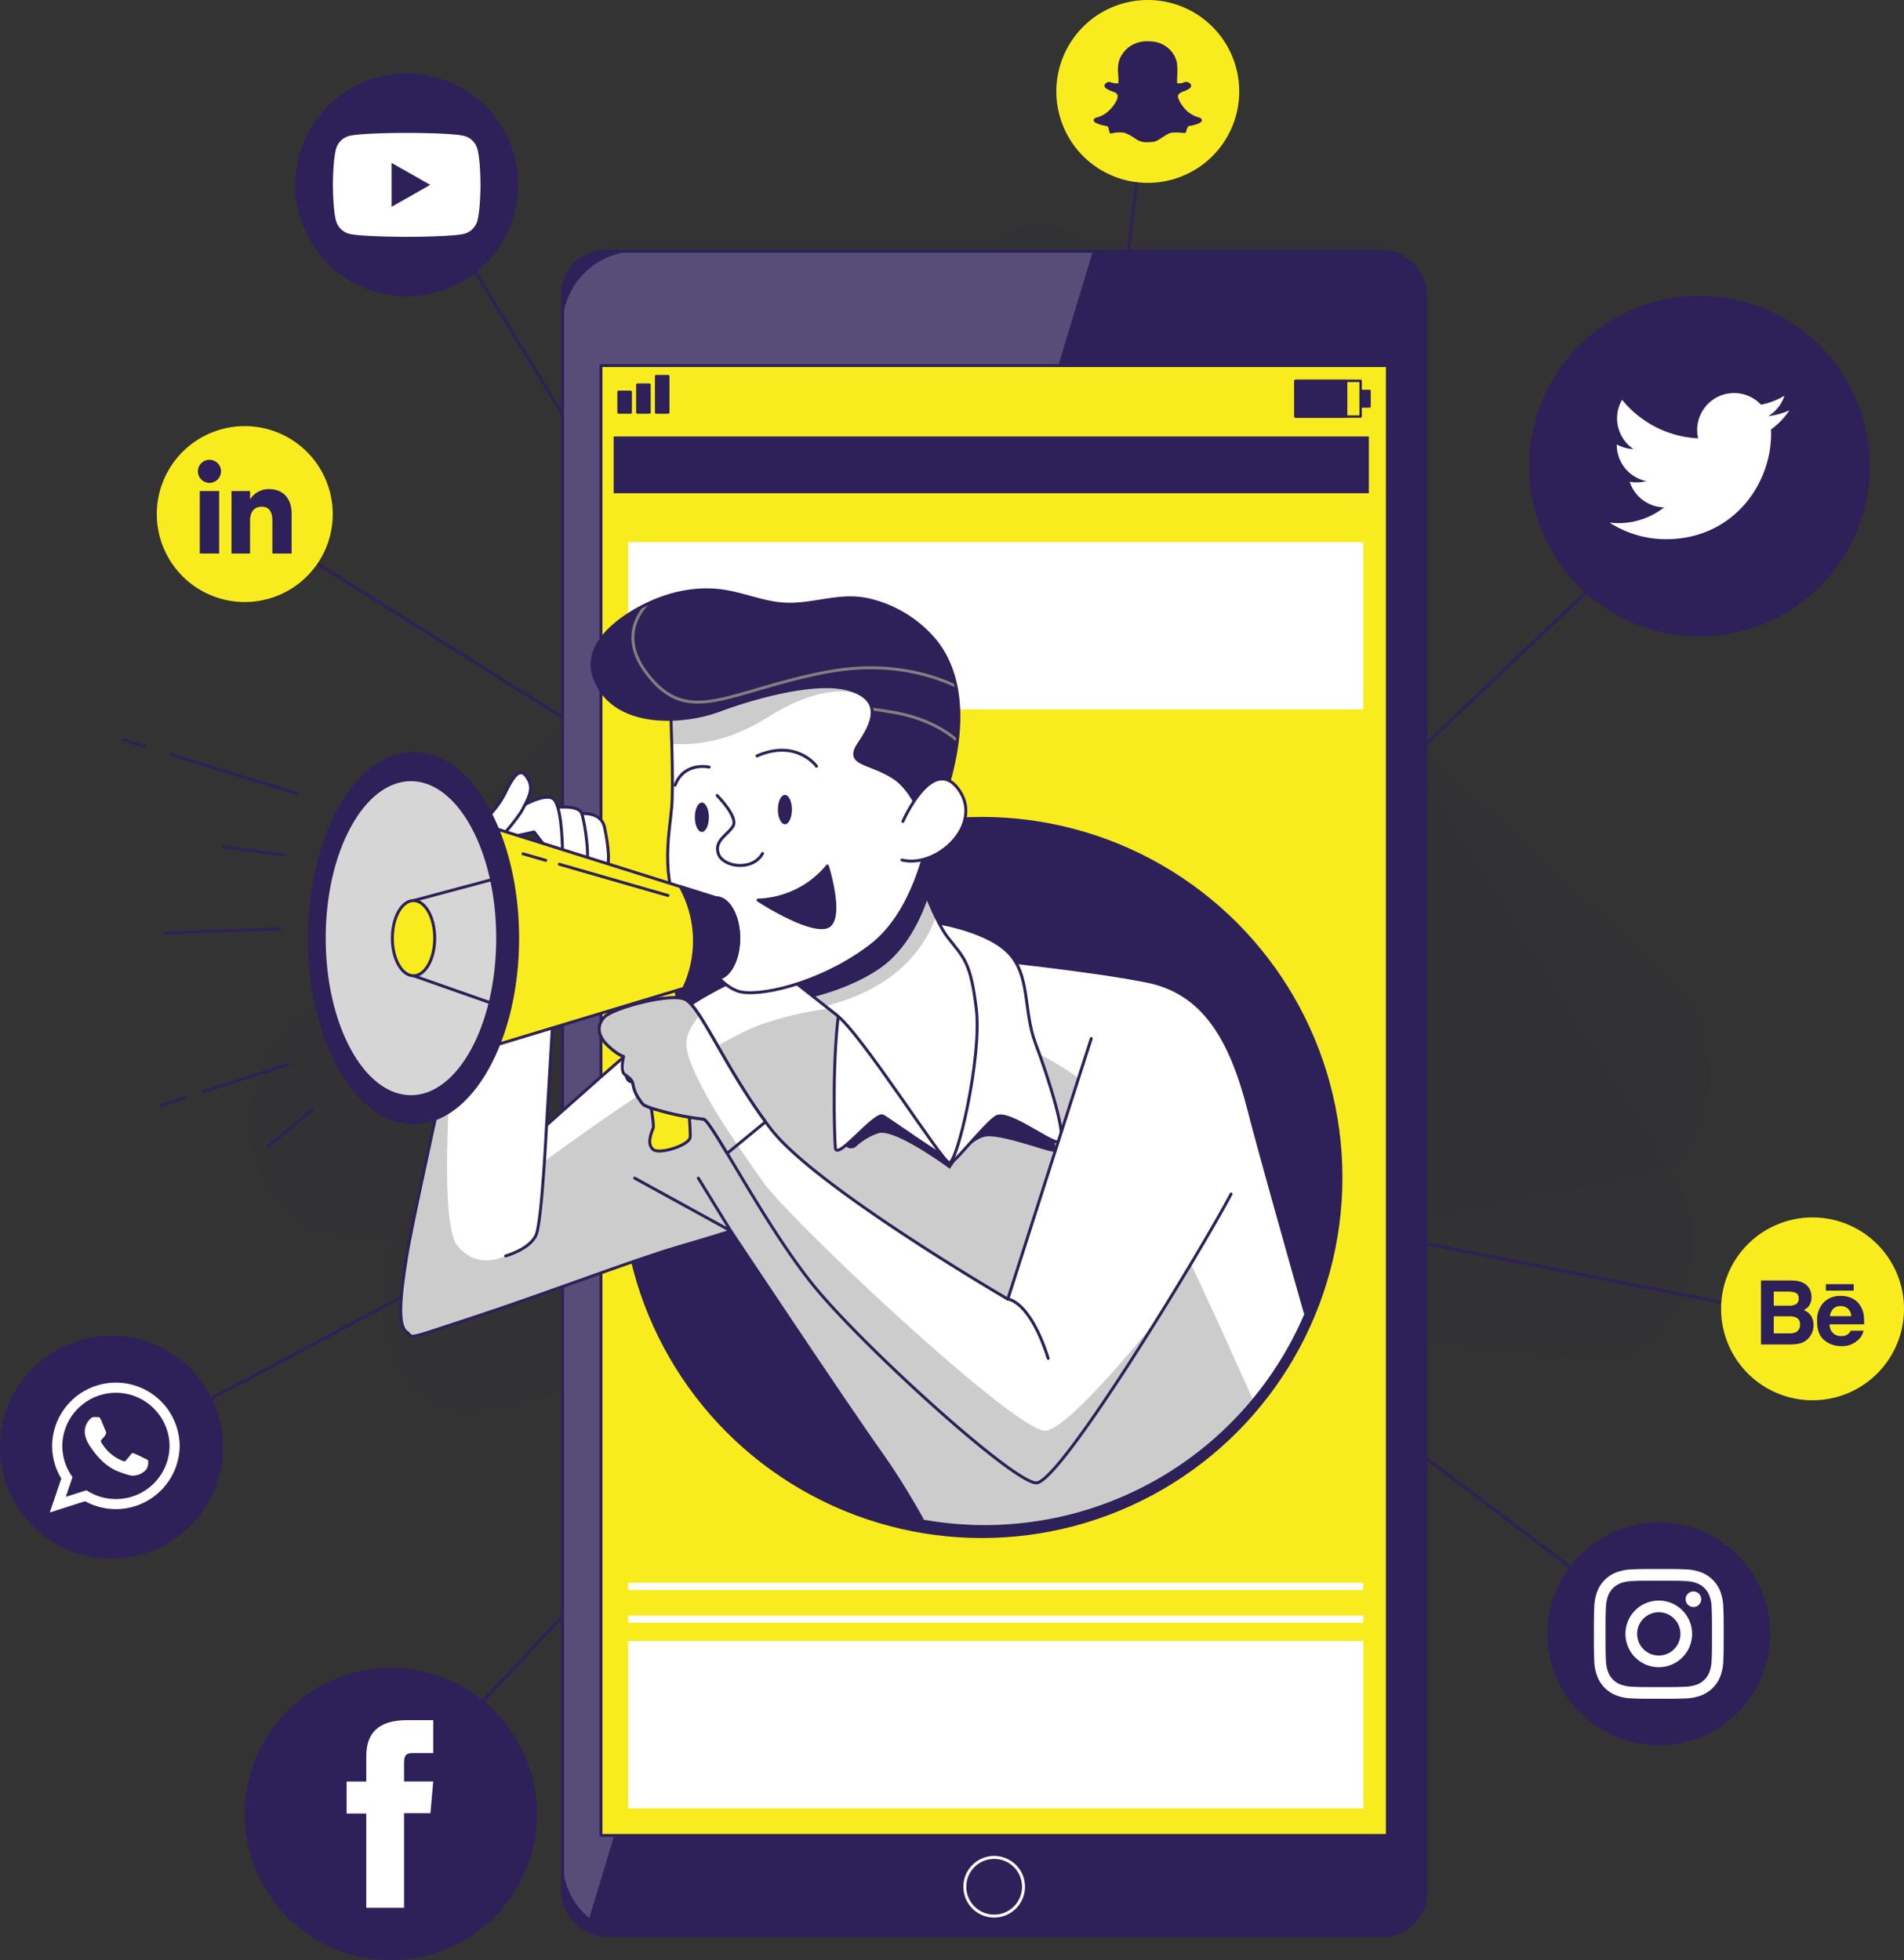 <svg xmlns="http://www.w3.org/2000/svg" xmlns:xlink="http://www.w3.org/1999/xlink" width="646.026" height="665.159" viewBox="0 0 646.026 665.159">
  <rect x="0" y="0" width="646.026" height="665.159" fill="#333333" stroke="none"/>
  <defs>
    <clipPath id="clip-path">
      <rect id="Rectangle_3914" data-name="Rectangle 3914" width="292.888" height="571.566" rx="14.522" fill="#2e2058" stroke="#2e2058" stroke-linecap="round" stroke-linejoin="round" stroke-width="1"/>
    </clipPath>
    <clipPath id="clip-path-2">
      <path id="Path_26711" data-name="Path 26711" d="M170.815,153.266H482.721v92.527a117.944,117.944,0,1,1-109.6,187.4H170.815Z" transform="translate(-170.815 -153.266)" fill="none"/>
    </clipPath>
    <clipPath id="clip-path-3">
      <path id="Path_26666" data-name="Path 26666" d="M490.664,433.115S458.012,319.429,451.84,295.124,436.409,255,417.12,251.145s-54.76-7.437-54.76-7.437-30.863-3.087-53.238-1.544-42.823,13.5-53.625,21.6-42.05,36.263-42.05,36.263L217.3,235.22l-28.162,2.316S168.7,327.809,165.995,344.4s-2.7,23.919,0,25.847-1.928,3.087,22.762-5.014,53.623-19.289,69.441-23.919,17.745-5.4,17.745-5.4,38.7,58.262,51.049,75.622S349.474,450.2,349.474,450.2" transform="translate(-163.97 -235.22)" fill="#fff" stroke="#2e2058" stroke-linecap="round" stroke-linejoin="round" stroke-width="1"/>
    </clipPath>
    <clipPath id="clip-path-4">
      <path id="Path_26675" data-name="Path 26675" d="M292.593,218.533s6.558,20.061,11.96,27,7.715,8.1,9.644,24.3-6.558,52.854-9.258,52.081-29.32-43.207-38.193-50.151S248.614,257.5,248.614,257.5s21.6-6.558,28.935-15.816S292.593,218.533,292.593,218.533Z" transform="translate(-248.614 -218.533)" fill="#fff" stroke="#2e2058" stroke-linecap="round" stroke-linejoin="round" stroke-width="1"/>
    </clipPath>
    <clipPath id="clip-path-5">
      <path id="Path_26679" data-name="Path 26679" d="M257.923,192.327s1.157,25.847.386,34.336-3.857,23.146,3.087,37.034,12.731,22.762,19.289,25.076,27.776-2.314,44.751-15.045,20.061-38.964,22.76-47.451-.386-37.421-17.745-46.679-36.264-7.331-45.524-4.244S257.923,192.327,257.923,192.327Z" transform="translate(-256.959 -172.804)" fill="#fff" stroke="#2e2058" stroke-linecap="round" stroke-linejoin="round" stroke-width="1"/>
    </clipPath>
    <clipPath id="clip-path-6">
      <path id="Path_26690" data-name="Path 26690" d="M366.816,243.846S363.343,228.8,354.856,223.4s-16.589-4.244-11.574-11.574S351,197.166,340.2,193.7s-32.02,2.314-44.365,6.944-36.264,6.173-42.437-11.188c-3.812-10.725,7.339-19.254,15.527-23.645,9.018-4.834,19.156-7.232,29.339-5.438,6.135,1.08,12.1,3.5,18.307,4.131,10.476,1.059,19.724-3.807,30.188-1.276a41.512,41.512,0,0,1,22.375,13.883C378.775,189.065,381.475,210.668,366.816,243.846Z" transform="translate(-252.624 -159.773)" fill="#2e2058" stroke="#2e2058" stroke-linecap="round" stroke-linejoin="round" stroke-width="1"/>
    </clipPath>
    <clipPath id="clip-path-7">
      <path id="Path_26700" data-name="Path 26700" d="M359.946,262.993,331.632,351.42s-65.075-37.886-80.3-57.645-24.046-42.067-29.385-44.158-24.41,3.121-27.2,6.125-2.127,6.5,1.25,9.686,5.293,3.634,5.293,3.634.177,6.953,1.684,8.157,1.168-.35,1.507,1.2a11.9,11.9,0,0,0,1.787,4.686c1.111,1.577,1.473,2.361,2.618,2.78s.375.4,6.884,2.139a92.408,92.408,0,0,0,12.666,2.313c2.687.468,20.169,34.962,36.529,55.527s68.2,67.677,76.294,67.922,55.9-78.653,66.137-98.027" transform="translate(-192.999 -249.136)" fill="#fff" stroke="#2e2058" stroke-linecap="round" stroke-linejoin="round" stroke-width="1"/>
    </clipPath>
    <clipPath id="clip-path-8">
      <path id="Path_26705" data-name="Path 26705" d="M317.736,288.027c-6.509-1.741-5.739-1.718-6.884-2.139s-1.507-1.2-2.618-2.78a11.9,11.9,0,0,1-1.787-4.686c-.339-1.554-1.341-2.083-2.85-3.287s-.341-6.073-.341-6.073-1.916-.443-5.293-3.634-4.043-6.684-1.25-9.686,21.862-8.216,27.2-6.125c5.115,2,13.425,22.551,27.5,41.644l-13.034,10.683c-4.094-6.808-7-11.436-7.977-11.6A92.41,92.41,0,0,1,317.736,288.027Z" transform="translate(-294.97 -249.136)" fill="#fff" stroke="#2e2058" stroke-linecap="round" stroke-linejoin="round" stroke-width="1"/>
    </clipPath>
  </defs>
  <g id="Group_20769" data-name="Group 20769" transform="translate(-31.905 -32.142)">
    <g id="Group_20771" data-name="Group 20771" transform="translate(108.589 87.647)">
      <path id="Path_26271" data-name="Path 26271" d="M355.985,221.181,72.33,8.4C47.921-9.908,5.641,3.708,5.318,29.979L0,461.724C-.322,488,41.634,500.691,66.5,481.849L355.471,262.883C370.89,251.209,371.12,232.535,355.985,221.181Z" transform="matrix(0.087, -0.996, 0.996, 0.087, 4.95, 365.79)" fill="#1c1847" opacity="0.05"/>
      <path id="Path_26272" data-name="Path 26272" d="M331.822,215.914,61.451,8.669C38.186-9.165-.581,2.3.007,26.837L9.67,430.082c.588,24.537,39.944,37.647,62.378,20.781l260.708-196C346.667,244.414,346.249,226.972,331.822,215.914Z" transform="matrix(-0.174, -0.985, 0.985, -0.174, 59.548, 427.686)" fill="#1c1847" opacity="0.05"/>
    </g>
    <g id="Icons" transform="translate(31.905 32.142)">
      <g id="Group_20705" data-name="Group 20705" transform="translate(44.421 31.031)">
        <path id="Path_26636" data-name="Path 26636" d="M126.725,74.924,321.577,393.258,558.344,168.951" transform="translate(-24.274 -37.215)" fill="none" stroke="#2e2058" stroke-linecap="round" stroke-linejoin="round" stroke-width="1"/>
        <path id="Path_27002" data-name="Path 27002" d="M74.6,76.054,451.845,312.775" transform="translate(-24.274 76.071)" fill="none" stroke="#2e2058" stroke-linecap="round" stroke-linejoin="round" stroke-width="1"/>
        <path id="Path_26638" data-name="Path 26638" d="M299,50.579,254.773,414.123l271.34,53.832" transform="translate(46.02 -50.579)" fill="none" stroke="#2e2058" stroke-linecap="round" stroke-linejoin="round" stroke-width="1"/>
        <path id="Path_26639" data-name="Path 26639" d="M115.754,507.01,327.6,280.439l219.775,166.53" transform="translate(-30.296 75.604)" fill="none" stroke="#2e2058" stroke-linecap="round" stroke-linejoin="round" stroke-width="1"/>
        <path id="Path_27003" data-name="Path 27003" d="M25.777,381.309,239.006,267.381" transform="translate(-24.274 76.071)" fill="none" stroke="#2e2058" stroke-linecap="round" stroke-linejoin="round" stroke-width="1"/>
      </g>
      <g id="Group_20709" data-name="Group 20709" transform="translate(0 453.295)">
        <g id="Group_20707" data-name="Group 20707">
          <g id="Group_20706" data-name="Group 20706">
            <path id="Path_26640" data-name="Path 26640" d="M69.706,263.8a37.8,37.8,0,1,0,37.8,37.8A37.843,37.843,0,0,0,69.706,263.8Z" transform="translate(-31.905 -263.796)" fill="#2e2058"/>
          </g>
        </g>
        <g id="Group_20708" data-name="Group 20708" transform="translate(16.895 15.906)">
          <path id="Path_26641" data-name="Path 26641" d="M86.866,294.988a21.637,21.637,0,0,0-43.233-.4c-.009.314-.02.627-.02.942a21.294,21.294,0,0,0,3.1,11.089l-3.9,11.515,11.981-3.807a21.66,21.66,0,0,0,32.084-18.8C86.877,295.352,86.877,295.171,86.866,294.988ZM65.244,313.582a18.11,18.11,0,0,1-10-2.988l-6.987,2.229,2.268-6.705a17.861,17.861,0,0,1-3.463-10.582,16.878,16.878,0,0,1,.091-1.752,18.2,18.2,0,0,1,36.226.344c.04.466.06.932.06,1.408A18.139,18.139,0,0,1,65.244,313.582Z" transform="translate(-42.812 -274.065)" fill="#fff" fill-rule="evenodd"/>
          <path id="Path_26642" data-name="Path 26642" d="M70.948,295.734c-.536-.263-3.14-1.54-3.625-1.712s-.841-.263-1.2.263-1.377,1.712-1.681,2.057-.618.393-1.156.132a14.35,14.35,0,0,1-4.263-2.613,15.786,15.786,0,0,1-2.948-3.635c-.3-.527-.029-.81.234-1.075.242-.243.527-.617.8-.92.071-.093.132-.174.192-.254a5.915,5.915,0,0,0,.335-.627.948.948,0,0,0-.04-.922c-.132-.263-1.194-2.856-1.64-3.91s-.881-.872-1.2-.872-.658-.05-1.013-.05a1.962,1.962,0,0,0-1.417.658,5.894,5.894,0,0,0-1.853,4.4,6.723,6.723,0,0,0,.273,1.792,11.977,11.977,0,0,0,1.894,3.646c.263.344,3.666,5.833,9.054,7.949,5.4,2.1,5.4,1.4,6.369,1.306s3.14-1.266,3.575-2.5a4.349,4.349,0,0,0,.314-2.5C71.83,296.129,71.475,296,70.948,295.734Z" transform="translate(-38.601 -269.93)" fill="#fff" fill-rule="evenodd"/>
        </g>
      </g>
      <g id="Group_20713" data-name="Group 20713" transform="translate(100.193 24.935)">
        <g id="Group_20711" data-name="Group 20711">
          <g id="Group_20710" data-name="Group 20710">
            <path id="Path_26643" data-name="Path 26643" d="M134.391,46.644a37.8,37.8,0,1,0,0,75.6h0a37.8,37.8,0,0,0,0-75.6Z" transform="translate(-96.589 -46.644)" fill="#2e2058"/>
          </g>
        </g>
        <g id="Group_20712" data-name="Group 20712" transform="translate(12.762 20.158)">
          <path id="Path_26644" data-name="Path 26644" d="M153.862,65.169a6.289,6.289,0,0,0-4.427-4.456c-3.906-1.055-19.566-1.055-19.566-1.055s-15.662,0-19.566,1.055a6.289,6.289,0,0,0-4.428,4.456c-1.046,3.93-1.046,12.131-1.046,12.131s0,8.2,1.046,12.133A6.291,6.291,0,0,0,110.3,93.89c3.9,1.053,19.566,1.053,19.566,1.053s15.66,0,19.566-1.053a6.292,6.292,0,0,0,4.427-4.456c1.047-3.931,1.047-12.133,1.047-12.133S154.909,69.1,153.862,65.169Z" transform="translate(-104.828 -59.658)" fill="#fff"/>
          <path id="Path_26645" data-name="Path 26645" d="M117.687,81.134V66.241l13.089,7.447Z" transform="translate(-97.769 -56.044)" fill="#2e2058"/>
        </g>
      </g>
      <g id="Group_20716" data-name="Group 20716" transform="translate(83.054 566.024)">
        <g id="Group_20715" data-name="Group 20715">
          <g id="Group_20714" data-name="Group 20714">
            <path id="Path_26646" data-name="Path 26646" d="M135.092,395.968a49.567,49.567,0,1,0,49.568,49.567A49.624,49.624,0,0,0,135.092,395.968Z" transform="translate(-85.524 -395.968)" fill="#2e2058"/>
          </g>
        </g>
        <path id="Path_26647" data-name="Path 26647" d="M114.5,471.089h12.821V438.98h8.945l.954-10.75h-9.9v-6.123c0-2.534.51-3.536,2.96-3.536h6.939V407.414h-8.879c-9.54,0-13.841,4.2-13.841,12.244v8.572h-6.67v10.885h6.67Z" transform="translate(-73.277 -389.685)" fill="#fff"/>
      </g>
      <g id="Group_20720" data-name="Group 20720" transform="translate(525.021 516.677)">
        <g id="Group_20718" data-name="Group 20718">
          <g id="Group_20717" data-name="Group 20717">
            <path id="Path_26648" data-name="Path 26648" d="M408.658,364.11a37.8,37.8,0,1,0,37.8,37.8A37.844,37.844,0,0,0,408.658,364.11Z" transform="translate(-370.856 -364.11)" fill="#2e2058"/>
          </g>
        </g>
        <g id="Group_20719" data-name="Group 20719" transform="translate(15.778 15.778)">
          <path id="Path_26649" data-name="Path 26649" d="M403.065,378.264c5.881,0,6.578.022,8.9.129a12.211,12.211,0,0,1,4.089.757,7.3,7.3,0,0,1,4.181,4.181,12.2,12.2,0,0,1,.758,4.089c.105,2.322.129,3.019.129,8.9s-.023,6.577-.129,8.9a12.2,12.2,0,0,1-.758,4.089,7.3,7.3,0,0,1-4.181,4.181,12.172,12.172,0,0,1-4.089.757c-2.322.107-3.019.129-8.9.129s-6.577-.022-8.9-.129a12.172,12.172,0,0,1-4.089-.757,7.3,7.3,0,0,1-4.181-4.181,12.2,12.2,0,0,1-.757-4.089c-.107-2.322-.129-3.019-.129-8.9s.022-6.578.129-8.9a12.2,12.2,0,0,1,.757-4.089,7.3,7.3,0,0,1,4.181-4.181,12.211,12.211,0,0,1,4.089-.757c2.322-.107,3.019-.129,8.9-.129m0-3.968c-5.981,0-6.73.025-9.08.132a16.217,16.217,0,0,0-5.345,1.024,11.25,11.25,0,0,0-6.441,6.442,16.1,16.1,0,0,0-1.024,5.345c-.108,2.35-.133,3.1-.133,9.082s.025,6.73.133,9.08a16.1,16.1,0,0,0,1.024,5.345,11.25,11.25,0,0,0,6.441,6.442,16.219,16.219,0,0,0,5.345,1.024c2.35.107,3.1.132,9.08.132s6.732-.025,9.081-.132a16.218,16.218,0,0,0,5.345-1.024,11.258,11.258,0,0,0,6.442-6.442,16.215,16.215,0,0,0,1.024-5.345c.107-2.35.132-3.1.132-9.08s-.025-6.732-.132-9.082a16.216,16.216,0,0,0-1.024-5.345,11.258,11.258,0,0,0-6.442-6.442,16.217,16.217,0,0,0-5.345-1.024c-2.35-.107-3.1-.132-9.081-.132" transform="translate(-381.042 -374.296)" fill="#fff"/>
          <path id="Path_26650" data-name="Path 26650" d="M399.268,381.213a11.31,11.31,0,1,0,11.31,11.31,11.31,11.31,0,0,0-11.31-11.31m0,18.651a7.341,7.341,0,1,1,7.342-7.341,7.341,7.341,0,0,1-7.342,7.341" transform="translate(-377.245 -370.499)" fill="#fff"/>
          <path id="Path_26651" data-name="Path 26651" d="M406.431,381.861a2.643,2.643,0,1,1-2.642-2.643,2.643,2.643,0,0,1,2.642,2.643" transform="translate(-370.007 -371.594)" fill="#fff"/>
        </g>
      </g>
      <g id="Group_20723" data-name="Group 20723" transform="translate(519.364 100.91)">
        <g id="Group_20722" data-name="Group 20722">
          <g id="Group_20721" data-name="Group 20721">
            <path id="Path_26652" data-name="Path 26652" d="M424.475,210.239h0A57.273,57.273,0,0,1,367.2,152.966h0a57.273,57.273,0,0,1,57.271-57.273h0a57.273,57.273,0,0,1,57.273,57.273h0A57.273,57.273,0,0,1,424.475,210.239Z" transform="translate(-367.204 -95.693)" fill="#2e2058" stroke="#2e2058" stroke-linecap="round" stroke-linejoin="round" stroke-width="1"/>
          </g>
        </g>
        <path id="Path_26653" data-name="Path 26653" d="M384.478,160.63a35.435,35.435,0,0,0,19.193,5.626c23.247,0,36.38-19.635,35.589-37.246a25.4,25.4,0,0,0,6.248-6.482,25.045,25.045,0,0,1-7.192,1.972,12.542,12.542,0,0,0,5.5-6.927,25.079,25.079,0,0,1-7.948,3.039,12.531,12.531,0,0,0-21.338,11.42,35.526,35.526,0,0,1-25.806-13.084,12.537,12.537,0,0,0,3.874,16.719,12.492,12.492,0,0,1-5.674-1.568,12.537,12.537,0,0,0,10.043,12.437,12.53,12.53,0,0,1-5.652.214,12.529,12.529,0,0,0,11.7,8.7A25.174,25.174,0,0,1,384.478,160.63Z" transform="translate(-357.721 -84.184)" fill="#fff"/>
      </g>
      <g id="Group_20729" data-name="Group 20729" transform="translate(53.204 144.605)">
        <g id="Group_20726" data-name="Group 20726">
          <g id="Group_20725" data-name="Group 20725">
            <g id="Group_20724" data-name="Group 20724">
              <path id="Path_26654" data-name="Path 26654" d="M124.728,200.728a29.85,29.85,0,1,0,29.85,29.85A29.883,29.883,0,0,0,124.728,200.728Z" transform="translate(-94.878 -200.728)" fill="#f8ec1f"/>
            </g>
          </g>
        </g>
        <g id="Group_20728" data-name="Group 20728" transform="translate(13.951 11.428)">
          <g id="Group_20727" data-name="Group 20727">
            <rect id="Rectangle_3911" data-name="Rectangle 3911" width="6.565" height="21.207" transform="translate(0.631 10.605)" fill="#2e2058"/>
            <path id="Path_26655" data-name="Path 26655" d="M107.767,215.934a3.914,3.914,0,1,0-3.882-3.914A3.9,3.9,0,0,0,107.767,215.934Z" transform="translate(-103.885 -208.106)" fill="#2e2058"/>
          </g>
          <path id="Path_26656" data-name="Path 26656" d="M117.537,225.257c0-2.982,1.372-4.758,4-4.758,2.415,0,3.575,1.705,3.575,4.758V236.39h6.534V222.962c0-5.68-3.22-8.428-7.717-8.428a7.394,7.394,0,0,0-6.391,3.505v-2.858h-6.3V236.39h6.3Z" transform="translate(-99.847 -204.577)" fill="#2e2058"/>
        </g>
      </g>
      <g id="Group_20733" data-name="Group 20733" transform="translate(583.967 413.145)">
        <g id="Group_20730" data-name="Group 20730">
          <path id="Path_26657" data-name="Path 26657" d="M439.941,359.329h0a31.03,31.03,0,0,1-31.03-31.03h0a31.029,31.029,0,0,1,31.03-31.029h0A31.028,31.028,0,0,1,470.97,328.3h0A31.03,31.03,0,0,1,439.941,359.329Z" transform="translate(-408.911 -297.27)" fill="#f8ec1f"/>
        </g>
        <g id="Group_20732" data-name="Group 20732" transform="translate(13.536 21.399)">
          <path id="Path_26658" data-name="Path 26658" d="M430.511,332.518a5.963,5.963,0,0,0,2.455-1.09,6.058,6.058,0,0,0,1.54-1.709,6.368,6.368,0,0,0,.967-3.467,5.766,5.766,0,0,0-.846-3.183,4.849,4.849,0,0,0-2.511-1.916,5.193,5.193,0,0,0,1.657-1.239,4.833,4.833,0,0,0,1.007-3.2,5.527,5.527,0,0,0-1-3.316q-1.657-2.254-5.631-2.314h-10.5v21.727h9.791A15.035,15.035,0,0,0,430.511,332.518Zm-8.527-17.66h4.726a8.126,8.126,0,0,1,2.568.341,1.944,1.944,0,0,1,1.168,2,2.05,2.05,0,0,1-.883,1.908,4.361,4.361,0,0,1-2.3.538h-5.28Zm0,14.181v-5.791h5.347a5.5,5.5,0,0,1,2.173.367,2.333,2.333,0,0,1,1.383,2.328,2.737,2.737,0,0,1-1.428,2.714,5.12,5.12,0,0,1-2.2.383Z" transform="translate(-417.65 -311.085)" fill="#2e2058"/>
          <g id="Group_20731" data-name="Group 20731" transform="translate(19.051 1.249)">
            <path id="Path_26659" data-name="Path 26659" d="M432.4,329.526a8.754,8.754,0,0,0,5.66,1.978,7.8,7.8,0,0,0,6.044-2.344,5.247,5.247,0,0,0,1.558-2.9h-4.289a3.51,3.51,0,0,1-.864,1.1,3.554,3.554,0,0,1-2.333.737,4.265,4.265,0,0,1-2.316-.6,3.852,3.852,0,0,1-1.681-3.391h11.7a20.44,20.44,0,0,0-.138-3.189,7.889,7.889,0,0,0-1.279-3.321,6.515,6.515,0,0,0-2.777-2.376,9.14,9.14,0,0,0-3.778-.753,7.742,7.742,0,0,0-5.745,2.227,8.693,8.693,0,0,0-2.213,6.4Q429.949,327.55,432.4,329.526Zm3-10.682a3.339,3.339,0,0,1,2.506-.917,3.692,3.692,0,0,1,2.494.866,3.508,3.508,0,0,1,1.118,2.539h-7.238A4.382,4.382,0,0,1,435.4,318.844Z" transform="translate(-429.949 -310.479)" fill="#2e2058"/>
            <rect id="Rectangle_3912" data-name="Rectangle 3912" width="9.442" height="2.193" transform="translate(2.964)" fill="#2e2058"/>
          </g>
        </g>
      </g>
      <g id="Group_20735" data-name="Group 20735" transform="translate(358.414)">
        <g id="Group_20734" data-name="Group 20734">
          <path id="Path_26660" data-name="Path 26660" d="M294.325,92.607h0a31.03,31.03,0,0,1-31.03-31.03h0a31.03,31.03,0,0,1,31.03-31.03h0a31.03,31.03,0,0,1,31.03,31.03h0A31.03,31.03,0,0,1,294.325,92.607Z" transform="translate(-263.295 -30.546)" fill="#f8ec1f"/>
        </g>
        <path id="Path_26661" data-name="Path 26661" d="M307.812,65.718V65.71c-.009-.009-.017-.009-.034-.025h-.008a4.536,4.536,0,0,0-1.165-.423c-.008,0-.017,0-.017-.008a10,10,0,0,1-4.78-3.482,11.009,11.009,0,0,1-1.636-2.859V58.9a1.392,1.392,0,0,1,.059-1.224.008.008,0,0,0,.008-.008,3.4,3.4,0,0,1,1.645-1.046h.009a6.4,6.4,0,0,0,2.226-1.148c.008,0,.008-.008.017-.008a1.344,1.344,0,0,0,.319-.414.6.6,0,0,0,.051-.152.821.821,0,0,0-.042-.582V54.31a1.794,1.794,0,0,0-.776-.742h-.009a1.605,1.605,0,0,0-1.332-.118h-.008a8.6,8.6,0,0,1-1.18.345.033.033,0,0,0-.026.009,2.737,2.737,0,0,1-1.34-.034c-.008-.051-.008-.161-.025-.3h.008c-.034-.809.042-1.643.051-2.512v-.009a23.042,23.042,0,0,0-.1-4.03v-.017a9.027,9.027,0,0,0-3.776-5.6,9.5,9.5,0,0,0-4.621-1.645h0c-.565-.05-1.114-.067-1.662-.067a10.34,10.34,0,0,0-6.315,2.006,10.2,10.2,0,0,0-3.078,4.015v.008a11.342,11.342,0,0,0-.5,4.9h0a23.356,23.356,0,0,1,.076,3.22.575.575,0,0,1-.017.068,4.394,4.394,0,0,1-1.586-.042h-.008a12.472,12.472,0,0,1-1.214-.338.028.028,0,0,1-.025-.009,1.452,1.452,0,0,0-1.18.271c-.009,0-.017,0-.017.008s-.017.008-.017.017a1.2,1.2,0,0,0-.649.97.313.313,0,0,0,0,.093c.008,0,0,.008.008.008a1.136,1.136,0,0,0,.4.658c.169.143.321.235.414.311.009,0,.017.009.026.017a11.828,11.828,0,0,0,2.486,1.08h0a1.788,1.788,0,0,1,1.114,1.063,3.039,3.039,0,0,1-.438,1.905v.009a11.742,11.742,0,0,1-3.778,4.325,9.061,9.061,0,0,1-2.774,1.266.159.159,0,0,0-.042.015,1.578,1.578,0,0,0-.987.575c-.017.034-.034.067-.051.11a.843.843,0,0,0,.161.774,1.31,1.31,0,0,0,.421.33c.008,0,.017.008.025.008a9.715,9.715,0,0,0,2.564.894.008.008,0,0,1,.009.008,8.856,8.856,0,0,1,1.6.4c.017.033.067.184.169.437.152.455.218.987.387,1.552a.483.483,0,0,0,.345.313.92.92,0,0,0,.617-.051h.05a10.006,10.006,0,0,1,4.047-.144h0a16.075,16.075,0,0,1,3.8,2.057v.009h0a6.21,6.21,0,0,0,3.034,1.112h.009a21.44,21.44,0,0,0,2.571-.057h.017a4.72,4.72,0,0,0,2.023-.692c.009-.008.017-.016.026-.016,1.374-.785,2.588-1.721,3.928-2.311h.009a6.5,6.5,0,0,1,1.577-.186h.017a20.727,20.727,0,0,1,3.323.169.214.214,0,0,0,.108,0,.626.626,0,0,0,.379-.211.488.488,0,0,0,.118-.237c.034-.11.06-.16.009-.067a.411.411,0,0,0,.042-.093,4.548,4.548,0,0,1,.641-1.636.971.971,0,0,1,.683-.211h.059a11.964,11.964,0,0,0,2.639-.743.053.053,0,0,1,.033-.008,2.327,2.327,0,0,0,1.072-.716V66.8h0a.754.754,0,0,0-.228-1.08Z" transform="translate(-258.8 -25.578)" fill="#2e2058" fill-rule="evenodd"/>
      </g>
    </g>
    <g id="Device" transform="translate(222.783 117.397)">
      <g id="Group_20742" data-name="Group 20742">
        <g id="Group_20737" data-name="Group 20737">
          <rect id="Rectangle_3913" data-name="Rectangle 3913" width="292.888" height="571.566" rx="14.522" fill="#2e2058"/>
          <g id="Group_20736" data-name="Group 20736" clip-path="url(#clip-path)">
            <path id="Path_26662" data-name="Path 26662" d="M180.381,85.586a25.246,25.246,0,0,0-25.246,25.246V631.907a25.186,25.186,0,0,0,9.057,19.362L335.064,85.586Z" transform="translate(-155.135 -85.586)" fill="#fff" opacity="0.2"/>
            <path id="Path_26663" data-name="Path 26663" d="M263.159,447.442a9.953,9.953,0,1,0-9.952,9.952A9.952,9.952,0,0,0,263.159,447.442Z" transform="translate(-106.762 107.594)" fill="none" stroke="#fff" stroke-linecap="round" stroke-linejoin="round" stroke-width="1"/>
          </g>
          <rect id="Rectangle_3915" data-name="Rectangle 3915" width="292.888" height="571.566" rx="14.522" fill="none" stroke="#2e2058" stroke-linecap="round" stroke-linejoin="round" stroke-width="1"/>
        </g>
        <rect id="Rectangle_3916" data-name="Rectangle 3916" width="266.836" height="498.825" transform="translate(13.025 38.815)" fill="#f8ec1f" stroke="#2e2058" stroke-linecap="round" stroke-linejoin="round" stroke-width="1"/>
        <circle id="Ellipse_1705" data-name="Ellipse 1705" cx="122.358" cy="122.358" r="122.358" transform="translate(19.887 191.98)" fill="#2e2058"/>
        <rect id="Rectangle_3917" data-name="Rectangle 3917" width="249.454" height="56.806" transform="translate(22.25 98.689)" fill="#fff"/>
        <rect id="Rectangle_3918" data-name="Rectangle 3918" width="249.454" height="56.806" transform="translate(22.25 471.635)" fill="#fff"/>
        <rect id="Rectangle_3919" data-name="Rectangle 3919" width="249.454" height="2.47" transform="translate(22.25 451.876)" fill="#fff"/>
        <rect id="Rectangle_3920" data-name="Rectangle 3920" width="249.454" height="2.47" transform="translate(22.25 462.99)" fill="#fff"/>
        <g id="Group_20740" data-name="Group 20740" transform="translate(19.033 42.427)">
          <g id="Group_20738" data-name="Group 20738" transform="translate(229.626 1.563)">
            <rect id="Rectangle_3921" data-name="Rectangle 3921" width="22.125" height="12.133" fill="none" stroke="#2e2058" stroke-linecap="round" stroke-linejoin="round" stroke-width="0.821"/>
            <rect id="Rectangle_3922" data-name="Rectangle 3922" width="17.254" height="12.133" fill="#2e2058" stroke="#2e2058" stroke-linecap="round" stroke-linejoin="round" stroke-width="0.725"/>
            <rect id="Rectangle_3923" data-name="Rectangle 3923" width="3.117" height="5.343" transform="translate(22.078 3.395)" fill="#2e2058" stroke="#2e2058" stroke-linecap="round" stroke-linejoin="round" stroke-width="0.725"/>
          </g>
          <g id="Group_20739" data-name="Group 20739">
            <rect id="Rectangle_3924" data-name="Rectangle 3924" width="4.056" height="6.954" transform="translate(0 5.327)" fill="#2e2058" stroke="#2e2058" stroke-linecap="round" stroke-linejoin="round" stroke-width="0.883"/>
            <rect id="Rectangle_3925" data-name="Rectangle 3925" width="4.056" height="9.396" transform="translate(6.374 2.885)" fill="#2e2058" stroke="#2e2058" stroke-linecap="round" stroke-linejoin="round" stroke-width="0.883"/>
            <rect id="Rectangle_3926" data-name="Rectangle 3926" width="4.056" height="12.281" transform="translate(12.749)" fill="#2e2058" stroke="#2e2058" stroke-linecap="round" stroke-linejoin="round" stroke-width="0.883"/>
          </g>
        </g>
        <g id="Group_20741" data-name="Group 20741" transform="translate(17.329 62.87)">
          <rect id="Rectangle_3927" data-name="Rectangle 3927" width="256.236" height="19.261" fill="#2e2058"/>
        </g>
      </g>
    </g>
    <g id="Character" transform="translate(69.071 222.23)">
      <g id="Group_20768" data-name="Group 20768" transform="translate(0 0)">
        <g id="Group_20767" data-name="Group 20767" clip-path="url(#clip-path-2)">
          <g id="Group_20765" data-name="Group 20765" transform="translate(67.829 10.08)">
            <g id="Group_20745" data-name="Group 20745" transform="translate(30.977 116.864)">
              <g id="Group_20744" data-name="Group 20744">
                <path id="Path_26664" data-name="Path 26664" d="M490.664,433.115S458.012,319.429,451.84,295.124,436.409,255,417.12,251.145s-54.76-7.437-54.76-7.437-30.863-3.087-53.238-1.544-42.823,13.5-53.625,21.6-42.05,36.263-42.05,36.263L217.3,235.22l-28.162,2.316S168.7,327.809,165.995,344.4s-2.7,23.919,0,25.847-1.928,3.087,22.762-5.014,53.623-19.289,69.441-23.919,17.745-5.4,17.745-5.4,38.7,58.262,51.049,75.622S349.474,450.2,349.474,450.2" transform="translate(-163.97 -235.22)" fill="#fff"/>
                <g id="Group_20743" data-name="Group 20743" clip-path="url(#clip-path-3)">
                  <path id="Path_26665" data-name="Path 26665" d="M183.376,361.567c-2.7-1.929-2.7-9.258,0-25.847,1.612-9.9,9.539-46.016,15.672-73.551-2.443,32.48-3.375,64.314,1.625,70.252,10.8,12.825,26.682-4.03,26.682-4.03l3.021-25s54-39.828,74.254-46.579,41.853-8.1,62.779-1.351,38.478,13.5,51.3,26.328,57.38,115.433,57.38,115.433l5.031,30.471L366.855,441.526s-10.136-21.31-22.482-38.671-51.049-75.622-51.049-75.622-1.929.771-17.745,5.4-44.751,15.816-69.441,23.917S186.077,363.5,183.376,361.567Z" transform="translate(-181.351 -226.543)" opacity="0.2"/>
                </g>
                <path id="Path_26667" data-name="Path 26667" d="M490.664,433.115S458.012,319.429,451.84,295.124,436.409,255,417.12,251.145s-54.76-7.437-54.76-7.437-30.863-3.087-53.238-1.544-42.823,13.5-53.625,21.6-42.05,36.263-42.05,36.263L217.3,235.22l-28.162,2.316S168.7,327.809,165.995,344.4s-2.7,23.919,0,25.847-1.928,3.087,22.762-5.014,53.623-19.289,69.441-23.919,17.745-5.4,17.745-5.4,38.7,58.262,51.049,75.622S349.474,450.2,349.474,450.2" transform="translate(-163.97 -235.22)" fill="none" stroke="#2e2058" stroke-linecap="round" stroke-linejoin="round" stroke-width="1"/>
              </g>
              <path id="Path_26668" data-name="Path 26668" d="M324.176,288.666l11,17.9-32.587-17.9" transform="translate(-223.206 -205.881)" fill="none" stroke="#2e2058" stroke-linecap="round" stroke-linejoin="round" stroke-width="1"/>
              <path id="Path_26669" data-name="Path 26669" d="M356.828,277.062s-1.543,32.02-3.473,37.036-10.415,7.33-10.415,7.33" transform="translate(-307.351 -212.25)" fill="#fff" stroke="#2e2058" stroke-linecap="round" stroke-linejoin="round" stroke-width="1"/>
            </g>
            <g id="Group_20746" data-name="Group 20746" transform="translate(178.038 112.621)">
              <path id="Path_26670" data-name="Path 26670" d="M300.9,294.191s4.21,10,2.105,10-15.784-5.26-22.1-5.26-13.154,11.049-13.154,11.049-18.416-13.68-24.2-12.1a21.352,21.352,0,0,0-7.646,4.529,2.573,2.573,0,0,1-4.252-1.853c-.11-2.828-.2-6.7-.2-11.62,0-11.577,10-43.146,28.412-44.725s21.572,11.575,29.464,27.361S300.9,294.191,300.9,294.191Z" transform="translate(-228.491 -226.116)" fill="#2e2058"/>
              <path id="Path_26671" data-name="Path 26671" d="M262.972,232.481s17.746,2.314,25.848,10.03,5.4,20.061,9.644,31.249,11.574,33.949,7.717,33.563-17.361-11.187-21.219-8.487-12.731,13.888-14.274,14.659-21.218-13.5-23.919-15.045-15.816,15.431-16.2,10.8-1.157-32.02,1.543-48.609S254.1,232.867,262.972,232.481Z" transform="translate(-230.162 -232.481)" fill="#fff" stroke="#2e2058" stroke-linecap="round" stroke-linejoin="round" stroke-width="1"/>
            </g>
            <g id="Group_20754" data-name="Group 20754" transform="translate(95.886)">
              <g id="Group_20748" data-name="Group 20748" transform="translate(64.811 91.016)">
                <path id="Path_26672" data-name="Path 26672" d="M292.593,218.533s6.558,20.061,11.96,27,7.715,8.1,9.644,24.3-6.558,52.854-9.258,52.081-29.32-43.207-38.193-50.151S248.614,257.5,248.614,257.5s21.6-6.558,28.935-15.816S292.593,218.533,292.593,218.533Z" transform="translate(-248.614 -218.533)" fill="#fff"/>
                <g id="Group_20747" data-name="Group 20747" clip-path="url(#clip-path-4)">
                  <path id="Path_26673" data-name="Path 26673" d="M271.963,268.761c-7.512-5.9-14.291-11.264-14.291-11.264s21.6-6.558,28.935-15.816,15.045-23.148,15.045-23.148a192.651,192.651,0,0,0,7.855,19.943C306.247,247.691,297.133,262.627,271.963,268.761Z" transform="translate(-257.672 -218.533)" opacity="0.2"/>
                  <path id="Path_26674" data-name="Path 26674" d="M288.381,241.681c7.33-9.26,15.045-23.148,15.045-23.148s2.2,6.736,5.107,13.753c-2.412,6.949-7.232,17.3-15.85,23.4-7.257,5.141-16.1,8.219-22.869,9.988-5.793-4.559-10.367-8.18-10.367-8.18S281.051,250.939,288.381,241.681Z" transform="translate(-259.446 -218.533)" fill="#2e2058"/>
                </g>
                <path id="Path_26676" data-name="Path 26676" d="M292.593,218.533s6.558,20.061,11.96,27,7.715,8.1,9.644,24.3-6.558,52.854-9.258,52.081-29.32-43.207-38.193-50.151S248.614,257.5,248.614,257.5s21.6-6.558,28.935-15.816S292.593,218.533,292.593,218.533Z" transform="translate(-248.614 -218.533)" fill="none" stroke="#2e2058" stroke-linecap="round" stroke-linejoin="round" stroke-width="1"/>
              </g>
              <g id="Group_20751" data-name="Group 20751" transform="translate(25.654 20.184)">
                <g id="Group_20750" data-name="Group 20750">
                  <path id="Path_26677" data-name="Path 26677" d="M257.923,192.327s1.157,25.847.386,34.336-3.857,23.146,3.087,37.034,12.731,22.762,19.289,25.076,27.776-2.314,44.751-15.045,20.061-38.964,22.76-47.451-.386-37.421-17.745-46.679-36.264-7.331-45.524-4.244S257.923,192.327,257.923,192.327Z" transform="translate(-256.959 -172.804)" fill="#fff"/>
                  <g id="Group_20749" data-name="Group 20749" clip-path="url(#clip-path-5)">
                    <path id="Path_26678" data-name="Path 26678" d="M337.205,179.6a26.2,26.2,0,0,1,6.648,5.135l-8.947,6.341S323.431,179.6,297.78,195.8c-13.248,8.367-24.686,9.706-32.66,9.051-.191-6.879-.443-12.523-.443-12.523s17.746-13.888,27-16.974S319.845,170.338,337.205,179.6Z" transform="translate(-263.713 -172.804)" opacity="0.2"/>
                  </g>
                  <path id="Path_26680" data-name="Path 26680" d="M257.923,192.327s1.157,25.847.386,34.336-3.857,23.146,3.087,37.034,12.731,22.762,19.289,25.076,27.776-2.314,44.751-15.045,20.061-38.964,22.76-47.451-.386-37.421-17.745-46.679-36.264-7.331-45.524-4.244S257.923,192.327,257.923,192.327Z" transform="translate(-256.959 -172.804)" fill="none" stroke="#2e2058" stroke-linecap="round" stroke-linejoin="round" stroke-width="1"/>
                </g>
                <path id="Path_26681" data-name="Path 26681" d="M289.19,209.682c0,2.754,1.067,4.986,2.385,4.986s2.384-2.232,2.384-4.986-1.067-4.986-2.384-4.986S289.19,206.928,289.19,209.682Z" transform="translate(-251.788 -155.296)" fill="#2e2058"/>
                <path id="Path_26682" data-name="Path 26682" d="M307.384,211.362c0,2.752,1.067,4.986,2.384,4.986s2.384-2.234,2.384-4.986-1.067-4.986-2.384-4.986S307.384,208.608,307.384,211.362Z" transform="translate(-298.162 -154.374)" fill="#2e2058"/>
                <path id="Path_26683" data-name="Path 26683" d="M295.619,204.835s7.33,7.33,5.4,10.417-6.4,4.825-5.016,9.258c1.447,4.628,11.574,6.173,15.045,0" transform="translate(-278.837 -155.22)" fill="none" stroke="#2e2058" stroke-linecap="round" stroke-linejoin="round" stroke-width="1"/>
                <path id="Path_26684" data-name="Path 26684" d="M303.324,220.277a31.811,31.811,0,0,1-23.533,11.574s15.816,10.415,22.76,9.258S303.324,220.277,303.324,220.277Z" transform="translate(-249.12 -146.743)" fill="#2e2058" stroke="#2e2058" stroke-linecap="round" stroke-linejoin="round" stroke-width="1"/>
                <path id="Path_26685" data-name="Path 26685" d="M304,200.348s-6.73-9.365-20.192-3.511" transform="translate(-253.485 -160.668)" fill="none" stroke="#2e2058" stroke-linecap="round" stroke-linejoin="round" stroke-width="1"/>
                <path id="Path_26686" data-name="Path 26686" d="M318.885,198.682s-8.474-1.955-11.56,6.146" transform="translate(-304.804 -158.711)" fill="none" stroke="#2e2058" stroke-linecap="round" stroke-linejoin="round" stroke-width="1"/>
              </g>
              <g id="Group_20753" data-name="Group 20753" transform="translate(0)">
                <path id="Path_26687" data-name="Path 26687" d="M366.816,243.846S363.343,228.8,354.856,223.4s-16.589-4.244-11.574-11.574S351,197.166,340.2,193.7s-32.02,2.314-44.365,6.944-36.264,6.173-42.437-11.188c-3.812-10.725,7.339-19.254,15.527-23.645,9.018-4.834,19.156-7.232,29.339-5.438,6.135,1.08,12.1,3.5,18.307,4.131,10.476,1.059,19.724-3.807,30.188-1.276a41.512,41.512,0,0,1,22.375,13.883C378.775,189.065,381.475,210.668,366.816,243.846Z" transform="translate(-252.624 -159.773)" fill="#2e2058"/>
                <g id="Group_20752" data-name="Group 20752" clip-path="url(#clip-path-6)">
                  <path id="Path_26688" data-name="Path 26688" d="M258.569,159.689s-20.043,10.824-6.013,28.865,27.262,5.612,60.535-.8,52.917,10.023,52.917,10.023" transform="translate(-233.717 -159.82)" fill="none" stroke="gray" stroke-linecap="round" stroke-linejoin="round" stroke-width="1"/>
                  <path id="Path_26689" data-name="Path 26689" d="M298.691,203.248s-6.414-12.427-27.262-16.035-22.048-.4-22.048-.4" transform="translate(-169.206 -145.651)" fill="none" stroke="gray" stroke-linecap="round" stroke-linejoin="round" stroke-width="1"/>
                </g>
                <path id="Path_26691" data-name="Path 26691" d="M366.816,243.846S363.343,228.8,354.856,223.4s-16.589-4.244-11.574-11.574S351,197.166,340.2,193.7s-32.02,2.314-44.365,6.944-36.264,6.173-42.437-11.188c-3.812-10.725,7.339-19.254,15.527-23.645,9.018-4.834,19.156-7.232,29.339-5.438,6.135,1.08,12.1,3.5,18.307,4.131,10.476,1.059,19.724-3.807,30.188-1.276a41.512,41.512,0,0,1,22.375,13.883C378.775,189.065,381.475,210.668,366.816,243.846Z" transform="translate(-252.624 -159.773)" fill="none" stroke="#2e2058" stroke-linecap="round" stroke-linejoin="round" stroke-width="1"/>
              </g>
              <path id="Path_26692" data-name="Path 26692" d="M251.411,215.629s10.009-22.914,18.828-10.99-7.164,27.014-19.145,24.08" transform="translate(-145.95 -137.032)" fill="#fff" stroke="#2e2058" stroke-linecap="round" stroke-linejoin="round" stroke-width="1"/>
            </g>
            <g id="Group_20755" data-name="Group 20755" transform="translate(54.993 62.056)">
              <path id="Path_26693" data-name="Path 26693" d="M332.848,208.957s6.558-.771,7.715,4.63,2.314,13.888,0,13.888-6.558-1.157-8.1-4.63-3.087-14.274-3.087-14.274Z" transform="translate(-295.427 -195.041)" fill="#fff" stroke="#2e2058" stroke-linecap="round" stroke-linejoin="round" stroke-width="1"/>
              <path id="Path_26694" data-name="Path 26694" d="M333.958,207.7s9.258-1.544,10.417,1.928,2.7,15.431,1.543,15.818-8.1-2.7-8.1-2.7Z" transform="translate(-306.954 -195.709)" fill="#fff" stroke="#2e2058" stroke-linecap="round" stroke-linejoin="round" stroke-width="1"/>
              <path id="Path_26695" data-name="Path 26695" d="M344.991,209.648s10.8-6.944,13.5-3.473,2.7,17.746,2.7,17.746-3.473.771-5.4-1.543-4.244-5.4-4.244-5.4-7.715,1.928-8.872,1.543-3.858,0-3.087-3.857S344.991,209.648,344.991,209.648Z" transform="translate(-330.331 -196.89)" fill="#fff" stroke="#2e2058" stroke-linecap="round" stroke-linejoin="round" stroke-width="1"/>
              <path id="Path_26696" data-name="Path 26696" d="M346.452,219.539s7.715-5.016,11.574-13.117,5.787-7.715,7.715-4.244-.386,6.944-1.928,10.031-8.1,10.415-8.1,10.415Z" transform="translate(-346.452 -199.836)" fill="#fff" stroke="#2e2058" stroke-linecap="round" stroke-linejoin="round" stroke-width="1"/>
            </g>
            <path id="Path_26697" data-name="Path 26697" d="M326.525,247.4s5.592,47.751,4.732,50.332-10.325,5.592-12.475,3.871-.861-5.161,0-7.313-7.314-42.158-7.314-42.158Z" transform="translate(-202.141 -111.667)" fill="#f8ec1f" stroke="#2e2058" stroke-linecap="round" stroke-linejoin="round" stroke-width="1"/>
            <g id="Group_20761" data-name="Group 20761" transform="translate(98.314 138.419)">
              <g id="Group_20758" data-name="Group 20758">
                <g id="Group_20757" data-name="Group 20757">
                  <path id="Path_26698" data-name="Path 26698" d="M359.946,262.993,331.632,351.42s-65.075-37.886-80.3-57.645-24.046-42.067-29.385-44.158-24.41,3.121-27.2,6.125-2.127,6.5,1.25,9.686,5.293,3.634,5.293,3.634.177,6.953,1.684,8.157,1.168-.35,1.507,1.2a11.9,11.9,0,0,0,1.787,4.686c1.111,1.577,1.473,2.361,2.618,2.78s.375.4,6.884,2.139a92.408,92.408,0,0,0,12.666,2.313c2.687.468,20.169,34.962,36.529,55.527s68.2,67.677,76.294,67.922,55.9-78.653,66.137-98.027" transform="translate(-192.999 -249.136)" fill="#fff"/>
                  <g id="Group_20756" data-name="Group 20756" clip-path="url(#clip-path-7)">
                    <path id="Path_26699" data-name="Path 26699" d="M222.579,283.108a11.9,11.9,0,0,1-1.787-4.686c-.339-1.554,0,0-1.507-1.2s-1.684-8.157-1.684-8.157-1.916-.443-5.293-3.634-4.043-6.684-1.25-9.686,21.862-8.216,27.2-6.125c1.4.547,3.033,2.485,4.957,5.389-2.838,4.672-6.109,7.483-3.064,15.6,4.647,12.392,15.49,27.881,24.783,41.047s86.742,85.967,96.035,84.418c7.588-1.265,29.629-27.824,37.463-37.528-16.78,26.932-36,55.389-40.866,55.241-8.1-.245-59.934-47.356-76.294-67.922s-33.842-55.059-36.529-55.527a92.41,92.41,0,0,1-12.666-2.313c-6.509-1.741-5.739-1.718-6.884-2.139S223.69,284.685,222.579,283.108Z" transform="translate(-209.314 -249.136)" opacity="0.2"/>
                  </g>
                  <path id="Path_26701" data-name="Path 26701" d="M359.946,262.993,331.632,351.42s-65.075-37.886-80.3-57.645-24.046-42.067-29.385-44.158-24.41,3.121-27.2,6.125-2.127,6.5,1.25,9.686,5.293,3.634,5.293,3.634.177,6.953,1.684,8.157,1.168-.35,1.507,1.2a11.9,11.9,0,0,0,1.787,4.686c1.111,1.577,1.473,2.361,2.618,2.78s.375.4,6.884,2.139a92.408,92.408,0,0,0,12.666,2.313c2.687.468,20.169,34.962,36.529,55.527s68.2,67.677,76.294,67.922,55.9-78.653,66.137-98.027" transform="translate(-192.999 -249.136)" fill="none" stroke="#2e2058" stroke-linecap="round" stroke-linejoin="round" stroke-width="1"/>
                </g>
                <path id="Path_26702" data-name="Path 26702" d="M233.059,315.17s7.413.313,13.708,20.1" transform="translate(-94.426 -212.886)" fill="none" stroke="#2e2058" stroke-linecap="round" stroke-linejoin="round" stroke-width="1"/>
              </g>
              <g id="Group_20760" data-name="Group 20760" transform="translate(0)">
                <path id="Path_26703" data-name="Path 26703" d="M317.736,288.027c-6.509-1.741-5.739-1.718-6.884-2.139s-1.507-1.2-2.618-2.78a11.9,11.9,0,0,1-1.787-4.686c-.339-1.554-1.341-2.083-2.85-3.287s-.341-6.073-.341-6.073-1.916-.443-5.293-3.634-4.043-6.684-1.25-9.686,21.862-8.216,27.2-6.125c5.115,2,13.425,22.551,27.5,41.644l-13.034,10.683c-4.094-6.808-7-11.436-7.977-11.6A92.41,92.41,0,0,1,317.736,288.027Z" transform="translate(-294.97 -249.136)" fill="#fff"/>
                <g id="Group_20759" data-name="Group 20759" clip-path="url(#clip-path-8)">
                  <path id="Path_26704" data-name="Path 26704" d="M222.579,283.108a11.9,11.9,0,0,1-1.787-4.686c-.339-1.554,0,0-1.507-1.2s-1.684-8.157-1.684-8.157-1.916-.443-5.293-3.634-4.043-6.684-1.25-9.686,21.862-8.216,27.2-6.125c1.4.547,3.033,2.485,4.957,5.389-2.838,4.672-6.109,7.483-3.064,15.6,4.647,12.392,15.49,27.881,24.783,41.047s86.742,85.967,96.035,84.418c7.588-1.265,29.629-27.824,37.463-37.528-16.78,26.932-36,55.389-40.866,55.241-8.1-.245-59.934-47.356-76.294-67.922s-33.842-55.059-36.529-55.527a92.41,92.41,0,0,1-12.666-2.313c-6.509-1.741-5.739-1.718-6.884-2.139S223.69,284.685,222.579,283.108Z" transform="translate(-209.314 -249.136)" opacity="0.2"/>
                </g>
                <path id="Path_26706" data-name="Path 26706" d="M317.736,288.027c-6.509-1.741-5.739-1.718-6.884-2.139s-1.507-1.2-2.618-2.78a11.9,11.9,0,0,1-1.787-4.686c-.339-1.554-1.341-2.083-2.85-3.287s-.341-6.073-.341-6.073-1.916-.443-5.293-3.634-4.043-6.684-1.25-9.686,21.862-8.216,27.2-6.125c5.115,2,13.425,22.551,27.5,41.644l-13.034,10.683c-4.094-6.808-7-11.436-7.977-11.6A92.41,92.41,0,0,1,317.736,288.027Z" transform="translate(-294.97 -249.136)" fill="none" stroke="#2e2058" stroke-linecap="round" stroke-linejoin="round" stroke-width="1"/>
              </g>
            </g>
            <g id="Group_20764" data-name="Group 20764" transform="translate(0 55.525)">
              <g id="Group_20763" data-name="Group 20763" transform="translate(43.419 19.289)">
                <path id="Path_26707" data-name="Path 26707" d="M395.367,237.777c4.261,0,7.715,6.132,7.715,13.7s-3.454,13.7-7.715,13.7l-94.518,28.547V208.073Z" transform="translate(-300.849 -208.073)" fill="#f8ec1f" stroke="#2e2058" stroke-linecap="round" stroke-linejoin="round" stroke-width="1"/>
                <g id="Group_20762" data-name="Group 20762" transform="translate(29.032 14.764)">
                  <line id="Line_1269" data-name="Line 1269" x2="36.867" y2="10.606" transform="translate(12.321 3.544)" fill="none" stroke="#2e2058" stroke-linecap="round" stroke-linejoin="round" stroke-width="1"/>
                  <line id="Line_1270" data-name="Line 1270" x2="7.714" y2="2.219" transform="translate(0)" fill="none" stroke="#2e2058" stroke-linecap="round" stroke-linejoin="round" stroke-width="1"/>
                </g>
                <path id="Path_26708" data-name="Path 26708" d="M300.849,224.8l12.1,3.8c4.261,0,7.715,6.132,7.715,13.7s-3.454,13.7-7.715,13.7l-10.916,3.3A37.634,37.634,0,0,0,300.849,224.8Z" transform="translate(-218.435 -198.893)" fill="#2e2058" stroke="#2e2058" stroke-linecap="round" stroke-linejoin="round" stroke-width="1"/>
              </g>
              <ellipse id="Ellipse_1706" data-name="Ellipse 1706" cx="32.4" cy="57.511" rx="32.4" ry="57.511" transform="translate(2.917 5.179)" fill="#d6d6d6" stroke="#2e2058" stroke-linecap="round" stroke-linejoin="round" stroke-width="1"/>
              <path id="Path_26709" data-name="Path 26709" d="M351.569,230.784l30.863-8.265,2.7,21.99-3.472,22.375L351.569,256.3l-1.157-24.912" transform="translate(-316.252 -180.854)" fill="#d6d6d6" stroke="#2e2058" stroke-linecap="round" stroke-linejoin="round" stroke-width="1"/>
              <path id="Path_26710" data-name="Path 26710" d="M384.6,195.62c19.506,0,35.318,28.067,35.318,62.689S404.1,321,384.6,321s-35.318-28.067-35.318-62.689S365.091,195.62,384.6,195.62ZM383.723,312.1c16.253,0,29.43-24.082,29.43-53.788s-13.177-53.788-29.43-53.788-29.43,24.082-29.43,53.788S367.47,312.1,383.723,312.1Z" transform="translate(-349.279 -195.62)" fill="#2e2058" stroke="#2e2058" stroke-linecap="round" stroke-linejoin="round" stroke-width="1"/>
              <ellipse id="Ellipse_1707" data-name="Ellipse 1707" cx="7.189" cy="12.76" rx="7.189" ry="12.76" transform="translate(28.129 49.93)" fill="#f8ec1f" stroke="#2e2058" stroke-linecap="round" stroke-linejoin="round" stroke-width="1"/>
            </g>
          </g>
          <g id="Group_20766" data-name="Group 20766" transform="translate(4.902 61.042)">
            <line id="Line_1271" data-name="Line 1271" x1="7.169" y1="2.219" transform="translate(0)" fill="none" stroke="#2e2058" stroke-linecap="round" stroke-linejoin="round" stroke-width="1"/>
            <line id="Line_1272" data-name="Line 1272" x1="42.509" y1="13.158" transform="translate(16.005 4.954)" fill="none" stroke="#2e2058" stroke-linecap="round" stroke-linejoin="round" stroke-width="1"/>
            <line id="Line_1273" data-name="Line 1273" x1="39.009" y2="1.393" transform="translate(13.932 64.087)" fill="none" stroke="#2e2058" stroke-linecap="round" stroke-linejoin="round" stroke-width="1"/>
            <line id="Line_1274" data-name="Line 1274" x1="8.082" y2="2.607" transform="translate(12.539 121.388)" fill="none" stroke="#2e2058" stroke-linecap="round" stroke-linejoin="round" stroke-width="1"/>
            <line id="Line_1275" data-name="Line 1275" x1="28.693" y2="9.256" transform="translate(27.035 110.063)" fill="none" stroke="#2e2058" stroke-linecap="round" stroke-linejoin="round" stroke-width="1"/>
            <line id="Line_1276" data-name="Line 1276" x1="20.898" y1="2.786" transform="translate(33.437 36.223)" fill="none" stroke="#2e2058" stroke-linecap="round" stroke-linejoin="round" stroke-width="1"/>
            <line id="Line_1277" data-name="Line 1277" x1="15.325" y2="12.539" transform="translate(48.762 125.388)" fill="none" stroke="#2e2058" stroke-linecap="round" stroke-linejoin="round" stroke-width="1"/>
          </g>
        </g>
      </g>
    </g>
  </g>
</svg>
